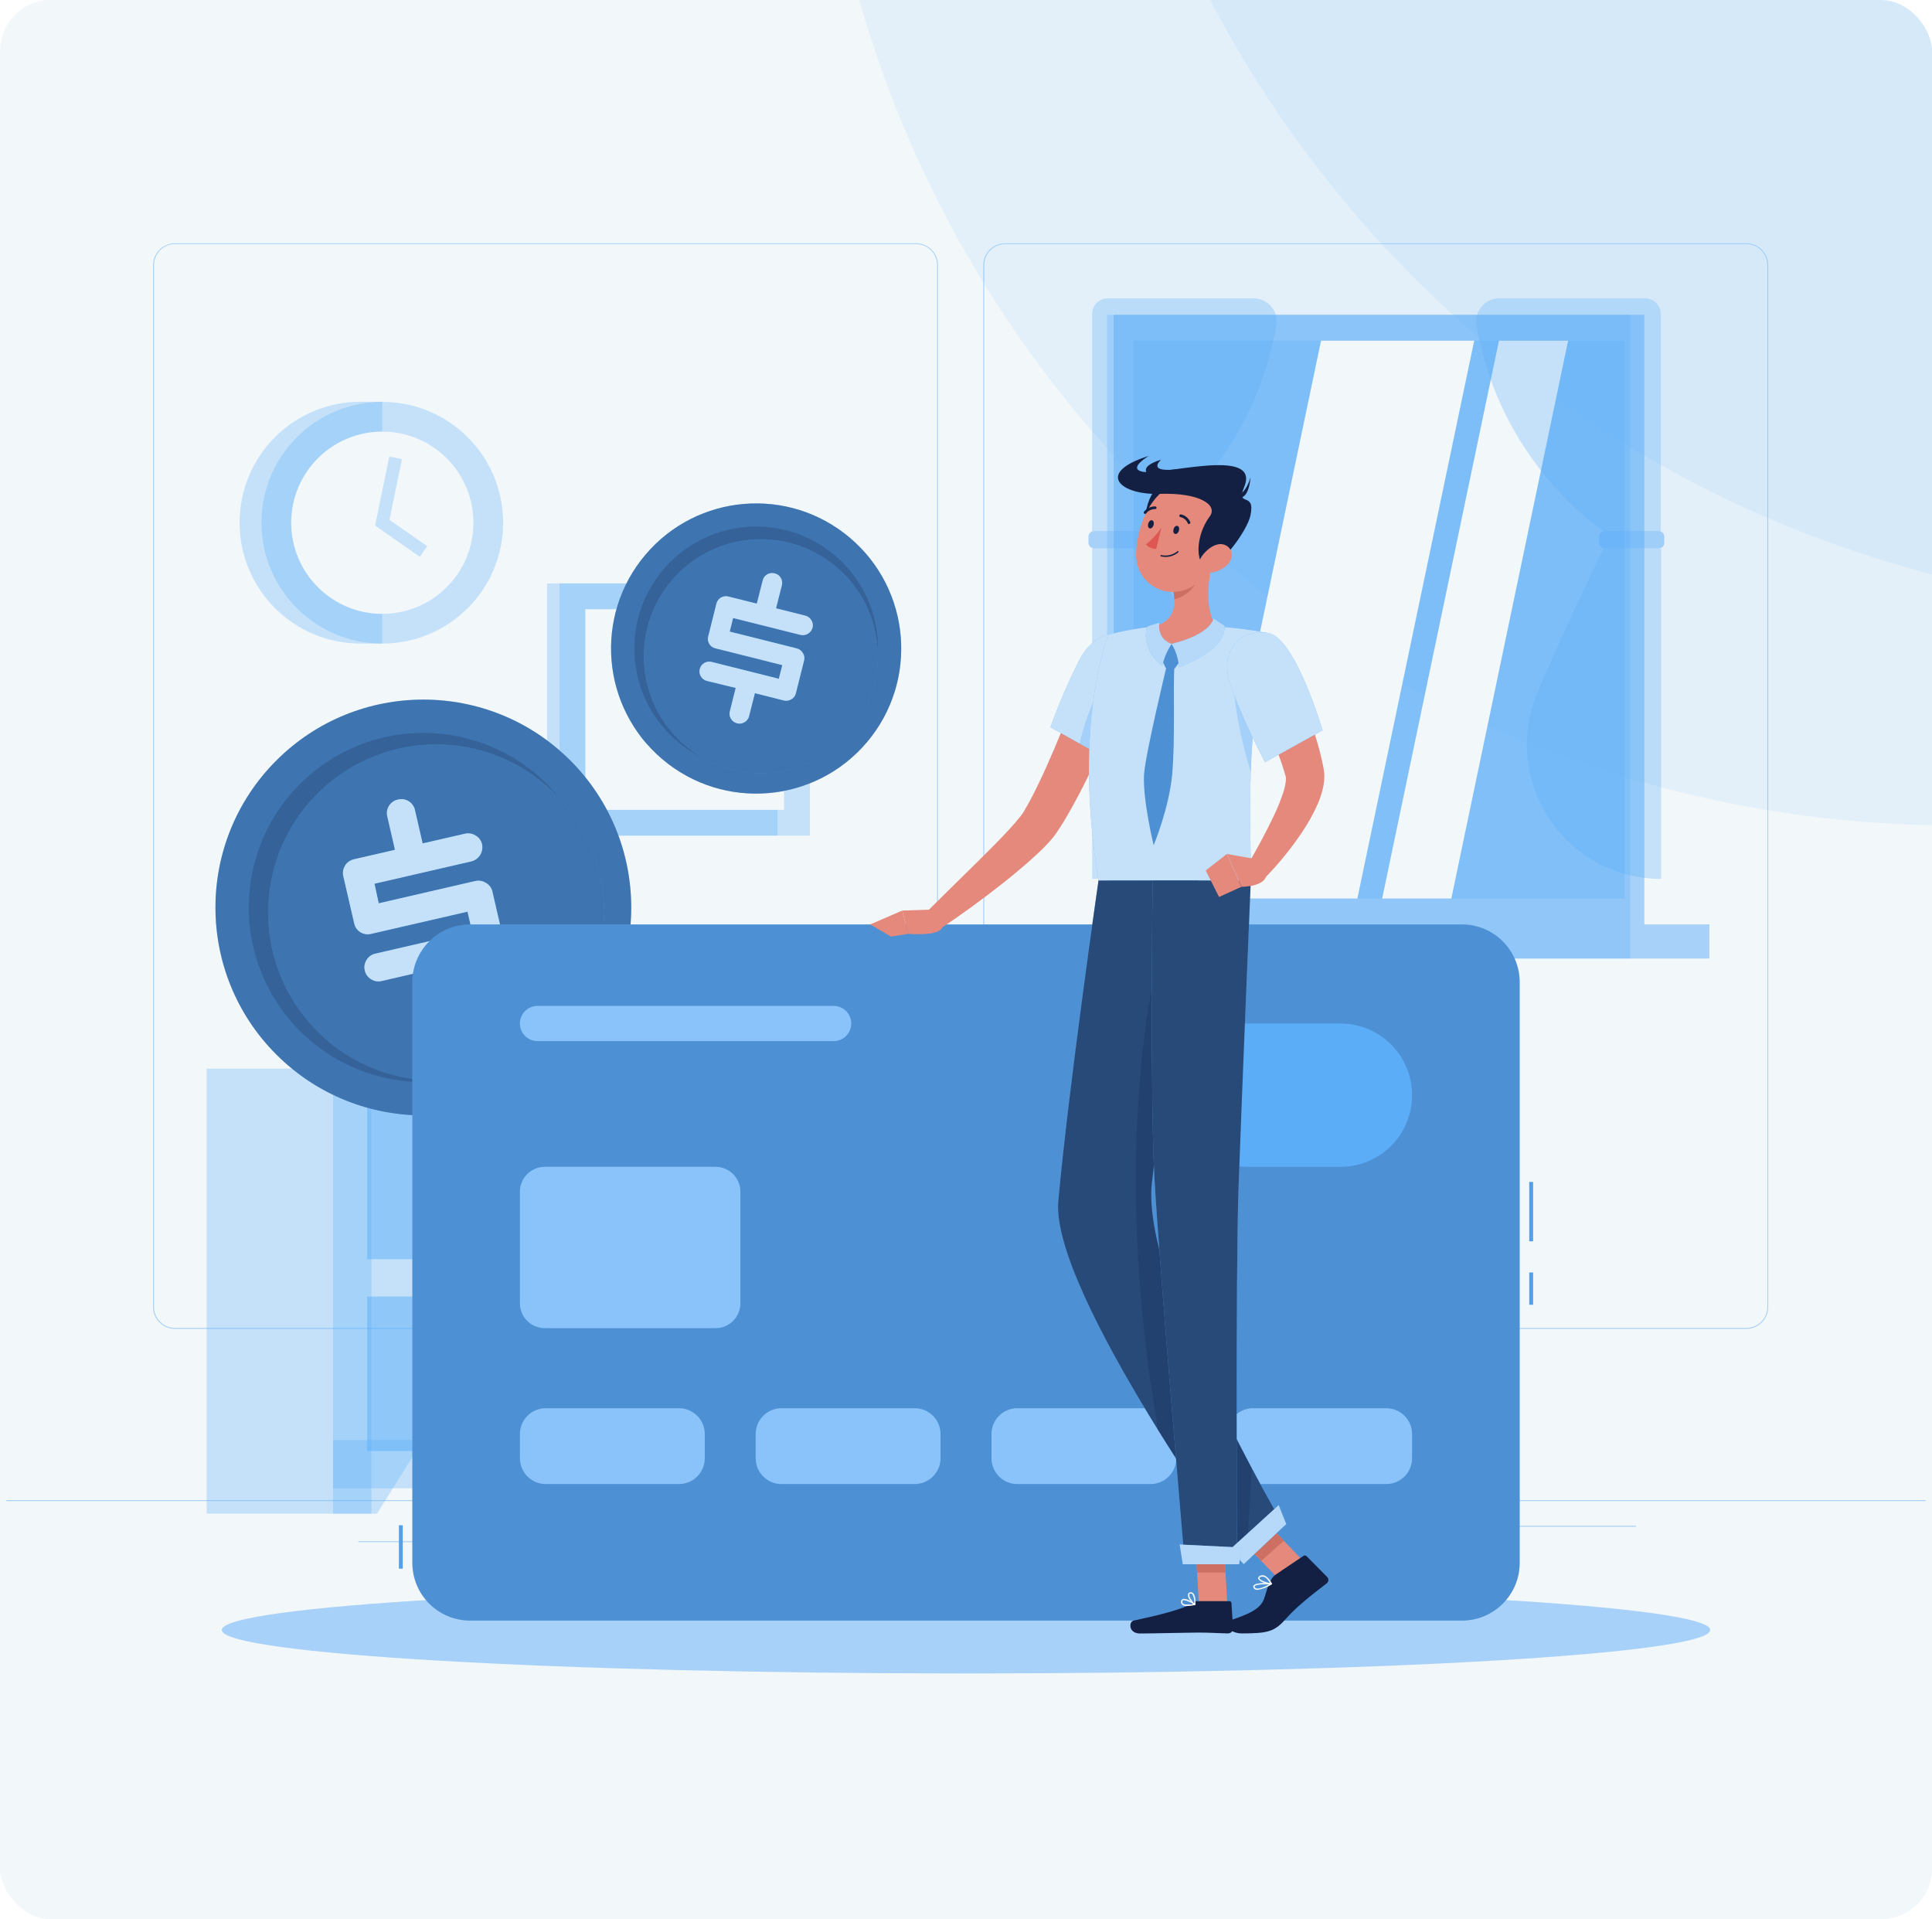 <svg width="604" height="600" viewBox="0 0 604 600" fill="none" xmlns="http://www.w3.org/2000/svg">
<g clip-path="url(#clip0_9_449)">
<rect width="604" height="600" rx="16" fill="#F2F7FA"/>
<path d="M0 0L604.5 -1V606L303 303.5L0 0Z" fill="#F2F7FA"/>
<circle opacity="0.1" cx="693.5" cy="-164.5" r="355.5" fill="#5CADF8"/>
<g opacity="0.1" filter="url(#filter0_d_9_449)">
<circle cx="610.5" cy="-101.5" r="355.5" fill="#5CADF8"/>
</g>
<g clip-path="url(#clip1_9_449)">
<path d="M602 468.939H2V469.239H602V468.939Z" fill="#5CADF8" fill-opacity="0.5"/>
<path d="M455.192 481.648H413.912V481.948H455.192V481.648Z" fill="#5CADF8" fill-opacity="0.5"/>
<path d="M135.248 481.791H112.016V482.091H135.248V481.791Z" fill="#5CADF8" fill-opacity="0.5"/>
<path d="M303.199 481.096H256.111V481.396H303.199V481.096Z" fill="#5CADF8" fill-opacity="0.5"/>
<path d="M254.911 476.824H233.863V477.124H254.911V476.824Z" fill="#5CADF8" fill-opacity="0.5"/>
<path d="M511.473 476.967H447.885V477.267H511.473V476.967Z" fill="#5CADF8" fill-opacity="0.5"/>
<path d="M286.4 415.42H54.692C52.876 415.417 51.137 414.694 49.854 413.409C48.572 412.124 47.852 410.383 47.852 408.568V82.853C47.867 81.048 48.595 79.322 49.875 78.05C51.156 76.779 52.887 76.064 54.692 76.061H286.4C288.217 76.061 289.96 76.782 291.245 78.067C292.53 79.352 293.252 81.095 293.252 82.912V408.568C293.252 410.385 292.53 412.128 291.245 413.413C289.96 414.698 288.217 415.42 286.4 415.42ZM54.692 76.3C52.956 76.304 51.292 76.995 50.066 78.224C48.84 79.452 48.152 81.117 48.152 82.853V408.568C48.152 410.304 48.84 411.968 50.066 413.197C51.292 414.425 52.956 415.117 54.692 415.12H286.4C288.136 415.117 289.801 414.426 291.029 413.197C292.257 411.969 292.948 410.305 292.952 408.568V82.853C292.948 81.116 292.257 79.451 291.029 78.223C289.801 76.995 288.136 76.304 286.4 76.3H54.692Z" fill="#5CADF8" fill-opacity="0.5"/>
<path d="M545.972 415.42H314.252C312.436 415.417 310.695 414.694 309.411 413.41C308.127 412.125 307.404 410.384 307.4 408.568V82.853C307.419 81.047 308.149 79.321 309.432 78.05C310.714 76.778 312.446 76.064 314.252 76.061H545.972C547.775 76.067 549.503 76.783 550.781 78.055C552.059 79.326 552.785 81.05 552.8 82.853V408.568C552.8 410.381 552.082 412.12 550.802 413.405C549.522 414.689 547.785 415.414 545.972 415.42ZM314.252 76.3C312.516 76.304 310.851 76.995 309.623 78.223C308.395 79.451 307.704 81.116 307.7 82.853V408.568C307.704 410.305 308.395 411.969 309.623 413.197C310.851 414.426 312.516 415.117 314.252 415.12H545.972C547.709 415.117 549.374 414.426 550.602 413.197C551.83 411.969 552.521 410.305 552.524 408.568V82.853C552.521 81.116 551.83 79.451 550.602 78.223C549.374 76.995 547.709 76.304 545.972 76.3H314.252Z" fill="#5CADF8" fill-opacity="0.5"/>
<path d="M509.636 98.418H346.1V288.978H509.636V98.418Z" fill="#5CADF8" fill-opacity="0.3"/>
<path d="M514.077 98.418H348.177V288.978H514.077V98.418Z" fill="#5CADF8" fill-opacity="0.5"/>
<path d="M509.636 288.965H346.1V299.645H509.636V288.965Z" fill="#5CADF8" fill-opacity="0.3"/>
<path d="M534.404 288.965H378.224V299.645H534.404V288.965Z" fill="#5CADF8" fill-opacity="0.5"/>
<path d="M507.859 280.888V106.492L354.403 106.492V280.888H507.859Z" fill="#5CADF8" fill-opacity="0.3"/>
<path d="M376.472 280.888L413 106.492H460.88L424.352 280.888H376.472Z" fill="#F2F7FA"/>
<path d="M432.104 280.888L468.62 106.492H490.243L453.728 280.888H432.104Z" fill="#F2F7FA"/>
<path d="M341.433 98.14V165.988H359.433C359.433 165.988 391.677 144.952 399.033 101.668C399.207 100.637 399.155 99.581 398.879 98.572C398.604 97.563 398.112 96.627 397.439 95.828C396.765 95.028 395.925 94.385 394.978 93.943C394.03 93.501 392.998 93.27 391.953 93.268H346.353C345.709 93.263 345.071 93.385 344.475 93.628C343.879 93.871 343.337 94.228 342.88 94.681C342.423 95.134 342.06 95.672 341.811 96.266C341.563 96.859 341.434 97.496 341.433 98.14Z" fill="#5CADF8" fill-opacity="0.3"/>
<path d="M341.433 274.745V171.461H359.433C359.433 171.461 369.753 192.317 380.037 216.293C382.772 222.672 383.881 229.63 383.264 236.544C382.647 243.457 380.323 250.109 376.502 255.903C372.68 261.697 367.479 266.452 361.367 269.74C355.255 273.029 348.422 274.748 341.481 274.745H341.433Z" fill="#5CADF8" fill-opacity="0.3"/>
<path d="M358.856 165.988H342.092C341.098 165.988 340.292 166.794 340.292 167.788V169.66C340.292 170.654 341.098 171.46 342.092 171.46H358.856C359.85 171.46 360.656 170.654 360.656 169.66V167.788C360.656 166.794 359.85 165.988 358.856 165.988Z" fill="#5CADF8" fill-opacity="0.5"/>
<path d="M519.2 98.14V165.988H501.2C501.2 165.988 468.944 144.952 461.6 101.668C461.426 100.638 461.478 99.583 461.752 98.575C462.027 97.567 462.517 96.631 463.19 95.832C463.862 95.033 464.701 94.39 465.646 93.947C466.592 93.504 467.623 93.272 468.668 93.268H514.268C514.912 93.261 515.551 93.383 516.149 93.625C516.746 93.866 517.29 94.224 517.748 94.677C518.207 95.13 518.571 95.669 518.82 96.263C519.069 96.858 519.198 97.495 519.2 98.14Z" fill="#5CADF8" fill-opacity="0.3"/>
<path d="M519.32 274.768V171.484H501.32C501.32 171.484 491 192.328 480.704 216.316C477.987 222.697 476.893 229.652 477.519 236.559C478.145 243.466 480.472 250.111 484.291 255.899C488.111 261.688 493.304 266.441 499.408 269.733C505.512 273.026 512.337 274.756 519.272 274.768H519.32Z" fill="#5CADF8" fill-opacity="0.3"/>
<path d="M501.74 171.461H518.504C519.498 171.461 520.304 170.655 520.304 169.661V167.789C520.304 166.795 519.498 165.989 518.504 165.989H501.74C500.746 165.989 499.94 166.795 499.94 167.789V169.661C499.94 170.655 500.746 171.461 501.74 171.461Z" fill="#5CADF8" fill-opacity="0.5"/>
<path d="M243.068 182.369H171.032V261.221H243.068V182.369Z" fill="#5CADF8" fill-opacity="0.3"/>
<path d="M253.197 182.369H174.933V261.221H253.197V182.369Z" fill="#5CADF8" fill-opacity="0.3"/>
<path d="M245.119 253.157V190.445H182.995V253.157H245.119Z" fill="#F2F7FA"/>
<path d="M197.6 221.8C197.603 217.872 199.166 214.105 201.945 211.329C204.723 208.552 208.491 206.992 212.42 206.992H215.756C219.682 206.995 223.447 208.557 226.223 211.333C228.999 214.109 230.56 217.874 230.564 221.8C230.564 223.745 230.181 225.67 229.436 227.467C228.692 229.264 227.601 230.896 226.226 232.271C224.851 233.646 223.219 234.737 221.422 235.481C219.626 236.225 217.7 236.608 215.756 236.608H212.42C210.474 236.61 208.547 236.228 206.749 235.484C204.951 234.741 203.317 233.65 201.941 232.275C200.565 230.9 199.473 229.267 198.728 227.47C197.983 225.672 197.6 223.746 197.6 221.8Z" fill="#5CADF8" fill-opacity="0.5"/>
<path d="M112.689 201.184C102.663 201.184 93.049 197.201 85.96 190.113C78.871 183.024 74.889 173.409 74.889 163.384C74.889 153.359 78.871 143.744 85.96 136.655C93.049 129.566 102.663 125.584 112.689 125.584H119.517V201.184H112.689Z" fill="#5CADF8" fill-opacity="0.3"/>
<path d="M119.516 201.185C140.379 201.185 157.292 184.272 157.292 163.409C157.292 142.546 140.379 125.633 119.516 125.633C98.653 125.633 81.74 142.546 81.74 163.409C81.74 184.272 98.653 201.185 119.516 201.185Z" fill="#5CADF8" fill-opacity="0.3"/>
<path d="M119.516 191.898C135.25 191.898 148.004 179.143 148.004 163.41C148.004 147.676 135.25 134.922 119.516 134.922C103.783 134.922 91.028 147.676 91.028 163.41C91.028 179.143 103.783 191.898 119.516 191.898Z" fill="#F2F7FA"/>
<path d="M131.252 174.065L117.26 164.297L121.7 142.721L125.66 143.537L121.76 162.509L133.568 170.741L131.252 174.065Z" fill="#5CADF8" fill-opacity="0.3"/>
<path d="M424.807 334.061H373.315V473.188H424.807V334.061Z" fill="#5CADF8" fill-opacity="0.3"/>
<path d="M411.056 473.188H424.808V450.148H396.644L411.056 473.188Z" fill="#5CADF8" fill-opacity="0.3"/>
<path d="M116.107 334.061H64.615V473.188H116.107V334.061Z" fill="#5CADF8" fill-opacity="0.3"/>
<path d="M424.82 334.061H104.108V465.256H424.82V334.061Z" fill="#5CADF8" fill-opacity="0.3"/>
<path d="M117.86 473.188H104.108V450.148H132.272L117.86 473.188Z" fill="#5CADF8" fill-opacity="0.3"/>
<path d="M414.152 345.34H114.776V393.628H414.152V345.34Z" fill="#5CADF8" fill-opacity="0.3"/>
<path d="M414.152 405.303H114.776V453.591H414.152V405.303Z" fill="#5CADF8" fill-opacity="0.3"/>
<path d="M370.256 345.34H114.776V393.628H370.256V345.34Z" fill="#5CADF8" fill-opacity="0.3"/>
<path d="M193.448 351.855H177.908C177.908 351.855 180.608 361.179 180.608 366.663C180.608 372.147 168.788 393.639 185.684 393.639C202.58 393.639 190.748 372.147 190.748 366.663C190.748 361.179 193.448 351.855 193.448 351.855Z" fill="#5CADF8" fill-opacity="0.3"/>
<path d="M132.271 368.057V376.541C132.271 385.949 141.367 393.641 152.479 393.641H162.499C173.611 393.641 182.707 385.949 182.707 376.541V368.057H132.271Z" fill="#5CADF8" fill-opacity="0.3"/>
<path d="M370.256 405.303H114.776V453.591H370.256V405.303Z" fill="#5CADF8" fill-opacity="0.3"/>
<path d="M258.26 452.717H282.188V412.865H258.26V452.717Z" fill="#F2F7FA"/>
<path d="M278.456 453.34H280.088V413.488H278.456V453.34Z" fill="#5CADF8" fill-opacity="0.5"/>
<path d="M280.208 453.641H284.384C284.702 453.641 284.96 453.383 284.96 453.065V413.753C284.96 413.435 284.702 413.177 284.384 413.177H280.208C279.89 413.177 279.632 413.435 279.632 413.753V453.065C279.632 453.383 279.89 453.641 280.208 453.641Z" fill="#F2F7FA"/>
<path d="M279.632 431.871H284.96V422.415H279.632V431.871Z" fill="#F2F7FA"/>
<path d="M279.632 440.621H284.96V434.789H279.632V440.621Z" fill="#F2F7FA"/>
<path d="M257.037 453.641H278.601C278.919 453.641 279.177 453.383 279.177 453.065V413.753C279.177 413.435 278.919 413.177 278.601 413.177H257.037C256.719 413.177 256.461 413.435 256.461 413.753V453.065C256.461 453.383 256.719 453.641 257.037 453.641Z" fill="#F2F7FA"/>
<path d="M246.584 452.621H272.984V408.653H246.584V452.621Z" fill="#F2F7FA"/>
<path d="M268.893 453.303H270.681V409.335H268.893V453.303Z" fill="#5CADF8" fill-opacity="0.5"/>
<path d="M270.812 453.641H275.42C275.771 453.641 276.056 453.356 276.056 453.005V409.637C276.056 409.285 275.771 409.001 275.42 409.001H270.812C270.46 409.001 270.176 409.285 270.176 409.637V453.005C270.176 453.356 270.46 453.641 270.812 453.641Z" fill="#5CADF8" fill-opacity="0.3"/>
<path d="M270.176 424.744H276.056V423.22H270.176V424.744Z" fill="#F2F7FA"/>
<path d="M270.176 429.16H276.056V427.636H270.176V429.16Z" fill="#F2F7FA"/>
<path d="M270.176 433.564H276.056V432.04H270.176V433.564Z" fill="#F2F7FA"/>
<path d="M245.252 453.641H269.036C269.387 453.641 269.672 453.356 269.672 453.005V409.637C269.672 409.285 269.387 409.001 269.036 409.001H245.252C244.901 409.001 244.616 409.285 244.616 409.637V453.005C244.616 453.356 244.901 453.641 245.252 453.641Z" fill="#5CADF8" fill-opacity="0.3"/>
<path d="M214.064 438.328C214.067 439.667 213.672 440.977 212.93 442.092C212.187 443.206 211.131 444.076 209.895 444.59C208.658 445.104 207.297 445.239 205.983 444.98C204.67 444.72 203.463 444.076 202.515 443.13C201.567 442.184 200.921 440.978 200.659 439.665C200.397 438.352 200.53 436.99 201.042 435.753C201.554 434.516 202.422 433.458 203.535 432.714C204.648 431.969 205.957 431.572 207.296 431.572C209.089 431.572 210.809 432.284 212.078 433.55C213.347 434.817 214.061 436.535 214.064 438.328Z" fill="#5CADF8" fill-opacity="0.3"/>
<path d="M202.532 441.556C202.532 442.602 202.222 443.625 201.64 444.496C201.059 445.366 200.232 446.044 199.265 446.445C198.298 446.845 197.234 446.95 196.208 446.746C195.181 446.542 194.238 446.038 193.498 445.298C192.758 444.558 192.254 443.615 192.05 442.588C191.846 441.562 191.951 440.497 192.351 439.53C192.752 438.564 193.43 437.737 194.3 437.156C195.17 436.574 196.194 436.264 197.24 436.264C198.643 436.267 199.987 436.825 200.979 437.817C201.971 438.809 202.529 440.153 202.532 441.556Z" fill="#5CADF8" fill-opacity="0.3"/>
<path d="M225.643 441.555C225.643 442.894 225.247 444.202 224.503 445.315C223.759 446.428 222.702 447.296 221.465 447.808C220.229 448.32 218.868 448.454 217.555 448.193C216.242 447.932 215.036 447.287 214.09 446.341C213.143 445.394 212.499 444.188 212.237 442.875C211.976 441.563 212.11 440.202 212.623 438.965C213.135 437.728 214.002 436.671 215.115 435.928C216.228 435.184 217.537 434.787 218.875 434.787C220.669 434.79 222.389 435.504 223.658 436.773C224.926 438.041 225.64 439.761 225.643 441.555Z" fill="#5CADF8" fill-opacity="0.3"/>
<path d="M236.732 439.575C236.732 440.913 236.335 442.222 235.592 443.335C234.848 444.448 233.791 445.315 232.554 445.827C231.318 446.34 229.957 446.474 228.644 446.213C227.331 445.951 226.125 445.307 225.179 444.36C224.232 443.414 223.587 442.208 223.326 440.895C223.065 439.582 223.199 438.221 223.711 436.985C224.224 435.748 225.091 434.691 226.204 433.947C227.317 433.204 228.626 432.807 229.964 432.807C231.759 432.807 233.481 433.52 234.75 434.789C236.019 436.058 236.732 437.78 236.732 439.575Z" fill="#5CADF8" fill-opacity="0.3"/>
<path d="M178.615 440.453C178.615 440.453 179.539 453.653 215.143 453.653C250.747 453.653 251.671 440.453 251.671 440.453H178.615Z" fill="#5CADF8" fill-opacity="0.5"/>
<path d="M278.456 380.441C278.456 380.441 279.932 393.641 336.356 393.641C392.78 393.641 394.244 380.441 394.244 380.441H278.456Z" fill="#F2F7FA"/>
<path d="M302.001 523.131C430.5 523.131 534.669 517.049 534.669 509.547C534.669 502.045 430.5 495.963 302.001 495.963C173.502 495.963 69.333 502.045 69.333 509.547C69.333 517.049 173.502 523.131 302.001 523.131Z" fill="#5CADF8" fill-opacity="0.5"/>
<path d="M178.306 329.65C203.687 304.269 203.687 263.118 178.306 237.737C152.925 212.356 111.775 212.356 86.394 237.737C61.013 263.118 61.013 304.269 86.394 329.65C111.775 355.03 152.925 355.03 178.306 329.65Z" fill="#5CADF8"/>
<path opacity="0.4" d="M178.306 329.65C203.687 304.269 203.687 263.118 178.306 237.737C152.925 212.356 111.775 212.356 86.394 237.737C61.013 263.118 61.013 304.269 86.394 329.65C111.775 355.03 152.925 355.03 178.306 329.65Z" fill="#132043"/>
<path opacity="0.2" d="M186.154 292.871C191.222 263.159 171.244 234.963 141.531 229.895C111.819 224.827 83.624 244.805 78.556 274.518C73.487 304.23 93.466 332.425 123.178 337.493C152.89 342.561 181.085 322.583 186.154 292.871Z" fill="#132043"/>
<path d="M188.763 288.921C190.788 259.986 168.974 234.888 140.038 232.862C111.103 230.837 86.004 252.651 83.979 281.587C81.954 310.522 103.768 335.62 132.704 337.646C161.639 339.671 186.737 317.857 188.763 288.921Z" fill="#5CADF8"/>
<path opacity="0.4" d="M188.763 288.921C190.788 259.986 168.974 234.888 140.038 232.862C111.103 230.837 86.004 252.651 83.979 281.587C81.954 310.522 103.768 335.62 132.704 337.646C161.639 339.671 186.737 317.857 188.763 288.921Z" fill="#132043"/>
<path d="M153.933 278.69L157.353 293.51C157.498 294.076 157.524 294.665 157.429 295.242C157.334 295.818 157.12 296.368 156.801 296.858C156.491 297.358 156.083 297.791 155.603 298.131C155.123 298.471 154.579 298.711 154.005 298.838L140.973 301.85L143.373 312.278C143.514 312.841 143.536 313.428 143.436 314.001C143.337 314.573 143.119 315.118 142.797 315.602C142.487 316.094 142.078 316.516 141.597 316.842C141.116 317.169 140.572 317.392 140.001 317.498C139.428 317.641 138.833 317.668 138.249 317.578C137.666 317.487 137.107 317.28 136.605 316.97C136.105 316.675 135.671 316.28 135.333 315.809C134.994 315.338 134.757 314.801 134.637 314.234L132.237 303.686L119.313 306.674C118.756 306.808 118.177 306.829 117.612 306.734C117.047 306.639 116.507 306.431 116.025 306.122C115.523 305.828 115.089 305.432 114.748 304.962C114.407 304.491 114.168 303.954 114.045 303.386C113.908 302.825 113.887 302.242 113.982 301.673C114.077 301.104 114.286 300.56 114.597 300.074C114.893 299.577 115.29 299.147 115.76 298.81C116.231 298.473 116.767 298.238 117.333 298.118L147.573 291.146L146.157 284.99L116.001 291.938C115.443 292.08 114.861 292.108 114.292 292.019C113.723 291.931 113.177 291.727 112.689 291.422C112.188 291.121 111.755 290.719 111.418 290.242C111.082 289.765 110.848 289.222 110.733 288.65L107.325 273.89C107.062 272.755 107.262 271.563 107.878 270.575C108.495 269.587 109.478 268.885 110.613 268.622L123.477 265.658L121.077 255.218C120.938 254.666 120.911 254.091 120.997 253.529C121.084 252.966 121.282 252.426 121.581 251.942C121.897 251.417 122.322 250.965 122.827 250.618C123.332 250.27 123.905 250.034 124.509 249.926C125.064 249.791 125.64 249.77 126.204 249.865C126.767 249.96 127.305 250.169 127.785 250.478C128.278 250.781 128.704 251.181 129.038 251.653C129.372 252.125 129.607 252.66 129.729 253.226L132.129 263.654L145.329 260.63C145.9 260.492 146.493 260.47 147.072 260.567C147.652 260.664 148.206 260.877 148.701 261.194C149.201 261.482 149.637 261.87 149.98 262.335C150.323 262.8 150.566 263.33 150.693 263.894C150.946 265.054 150.734 266.268 150.104 267.275C149.474 268.281 148.475 269.002 147.321 269.282L117.081 276.254L118.401 282.374L148.533 275.426C149.104 275.288 149.697 275.266 150.276 275.363C150.856 275.46 151.41 275.673 151.905 275.99C152.414 276.272 152.857 276.658 153.207 277.124C153.556 277.589 153.803 278.122 153.933 278.69Z" fill="#5CADF8"/>
<g opacity="0.7">
<path d="M153.933 278.692L157.353 293.512C157.498 294.078 157.524 294.667 157.429 295.244C157.334 295.82 157.12 296.37 156.801 296.86C156.491 297.36 156.083 297.793 155.603 298.133C155.123 298.473 154.579 298.713 154.005 298.84L140.973 301.852L143.373 312.28C143.514 312.843 143.536 313.43 143.436 314.003C143.337 314.575 143.119 315.12 142.797 315.604C142.487 316.096 142.078 316.518 141.597 316.844C141.116 317.171 140.572 317.394 140.001 317.5C139.428 317.643 138.833 317.67 138.249 317.58C137.666 317.489 137.107 317.282 136.605 316.972C136.105 316.677 135.671 316.282 135.333 315.811C134.994 315.34 134.757 314.803 134.637 314.236L132.237 303.688L119.313 306.676C118.756 306.81 118.177 306.831 117.612 306.736C117.047 306.641 116.507 306.433 116.025 306.124C115.523 305.83 115.089 305.434 114.748 304.963C114.407 304.493 114.168 303.956 114.045 303.388C113.908 302.827 113.887 302.244 113.982 301.675C114.077 301.106 114.286 300.562 114.597 300.076C114.893 299.579 115.29 299.148 115.76 298.812C116.231 298.475 116.767 298.24 117.333 298.12L147.573 291.148L146.157 284.992L116.001 291.94C115.443 292.082 114.861 292.11 114.292 292.021C113.723 291.932 113.177 291.729 112.689 291.424C112.188 291.123 111.755 290.721 111.418 290.244C111.082 289.767 110.848 289.224 110.733 288.652L107.325 273.892C107.062 272.757 107.262 271.565 107.878 270.577C108.495 269.589 109.478 268.887 110.613 268.624L123.477 265.66L121.077 255.22C120.938 254.668 120.911 254.093 120.997 253.531C121.084 252.968 121.282 252.428 121.581 251.944C121.897 251.419 122.322 250.967 122.827 250.62C123.332 250.272 123.905 250.036 124.509 249.928C125.064 249.793 125.64 249.772 126.204 249.867C126.767 249.962 127.305 250.17 127.785 250.48C128.278 250.783 128.704 251.183 129.038 251.655C129.372 252.127 129.607 252.662 129.729 253.228L132.129 263.656L145.329 260.632C145.9 260.493 146.493 260.472 147.072 260.569C147.652 260.666 148.206 260.879 148.701 261.196C149.201 261.484 149.637 261.872 149.98 262.337C150.323 262.802 150.566 263.332 150.693 263.896C150.946 265.056 150.734 266.27 150.104 267.277C149.474 268.283 148.475 269.004 147.321 269.284L117.081 276.256L118.401 282.376L148.533 275.428C149.104 275.289 149.697 275.268 150.276 275.365C150.856 275.462 151.41 275.675 151.905 275.992C152.414 276.274 152.857 276.66 153.207 277.126C153.556 277.591 153.803 278.124 153.933 278.692Z" fill="#F2F7FA"/>
</g>
<path d="M271.038 232.008C287.208 212.873 284.805 184.254 265.67 168.084C246.536 151.914 217.916 154.318 201.747 173.452C185.577 192.586 187.98 221.206 207.115 237.376C226.249 253.545 254.869 251.142 271.038 232.008Z" fill="#5CADF8"/>
<path opacity="0.4" d="M271.038 232.008C287.208 212.873 284.805 184.254 265.67 168.084C246.536 151.914 217.916 154.318 201.747 173.452C185.577 192.586 187.98 221.206 207.115 237.376C226.249 253.545 254.869 251.142 271.038 232.008Z" fill="#132043"/>
<path opacity="0.2" d="M265.752 226.963C279.155 210.751 276.877 186.742 260.664 173.34C244.451 159.937 220.443 162.215 207.04 178.427C193.638 194.64 195.915 218.648 212.128 232.051C228.341 245.454 252.349 243.176 265.752 226.963Z" fill="#132043"/>
<path d="M266.9 227.363C279.163 211.319 276.097 188.372 260.053 176.109C244.008 163.847 221.061 166.913 208.799 182.957C196.536 199.001 199.602 221.948 215.647 234.211C231.691 246.473 254.638 243.407 266.9 227.363Z" fill="#5CADF8"/>
<path opacity="0.4" d="M266.9 227.363C279.163 211.319 276.097 188.372 260.053 176.109C244.008 163.847 221.061 166.913 208.799 182.957C196.536 199.001 199.602 221.948 215.647 234.211C231.691 246.473 254.638 243.407 266.9 227.363Z" fill="#132043"/>
<path d="M251.385 206.452L248.805 216.748C248.712 217.139 248.538 217.507 248.294 217.827C248.05 218.148 247.742 218.414 247.389 218.608C247.033 218.824 246.637 218.967 246.225 219.027C245.813 219.087 245.392 219.062 244.989 218.956L236.001 216.688L234.177 223.888C234.085 224.281 233.911 224.651 233.667 224.973C233.423 225.296 233.115 225.564 232.761 225.76C232.421 225.971 232.041 226.111 231.645 226.171C231.249 226.231 230.845 226.209 230.457 226.108C230.058 226.014 229.682 225.842 229.35 225.601C229.018 225.359 228.738 225.055 228.525 224.704C228.309 224.361 228.165 223.978 228.103 223.577C228.041 223.177 228.062 222.768 228.165 222.376L230.001 215.056L221.001 212.86C220.611 212.767 220.244 212.595 219.923 212.356C219.601 212.117 219.331 211.815 219.129 211.468C218.912 211.128 218.768 210.746 218.706 210.348C218.645 209.949 218.666 209.542 218.769 209.152C218.859 208.757 219.029 208.385 219.268 208.059C219.508 207.733 219.812 207.46 220.161 207.256C220.507 207.045 220.891 206.907 221.291 206.849C221.691 206.791 222.099 206.816 222.489 206.92L243.489 212.188L244.569 207.916L223.629 202.66C223.237 202.572 222.867 202.404 222.543 202.167C222.219 201.929 221.947 201.627 221.745 201.28C221.528 200.938 221.386 200.553 221.328 200.152C221.27 199.751 221.298 199.342 221.409 198.952L223.977 188.692C224.074 188.301 224.247 187.933 224.487 187.609C224.727 187.285 225.028 187.013 225.374 186.806C225.72 186.6 226.104 186.464 226.502 186.406C226.901 186.349 227.307 186.371 227.697 186.472L236.601 188.704L238.425 181.504C238.514 181.098 238.685 180.714 238.929 180.377C239.173 180.04 239.484 179.757 239.842 179.547C240.201 179.336 240.599 179.201 241.012 179.152C241.425 179.103 241.843 179.14 242.241 179.26C242.628 179.35 242.992 179.519 243.31 179.756C243.628 179.994 243.894 180.295 244.089 180.64C244.302 180.982 244.442 181.364 244.502 181.762C244.562 182.16 244.54 182.567 244.437 182.956L242.613 190.156L251.733 192.448C252.133 192.544 252.51 192.719 252.84 192.965C253.17 193.21 253.447 193.52 253.653 193.876C253.872 194.213 254.019 194.592 254.085 194.988C254.151 195.384 254.135 195.79 254.037 196.18C253.937 196.58 253.758 196.955 253.511 197.285C253.264 197.615 252.953 197.892 252.597 198.1C252.243 198.32 251.847 198.466 251.435 198.528C251.022 198.59 250.601 198.567 250.197 198.46L229.185 193.192L228.129 197.44L249.057 202.684C249.457 202.78 249.834 202.955 250.164 203.201C250.494 203.446 250.771 203.756 250.977 204.112C251.209 204.45 251.365 204.834 251.435 205.238C251.505 205.641 251.489 206.055 251.385 206.452Z" fill="#5CADF8"/>
<g opacity="0.7">
<path d="M251.384 206.454L248.804 216.75C248.711 217.141 248.537 217.509 248.293 217.829C248.049 218.15 247.741 218.415 247.388 218.61C247.032 218.826 246.636 218.969 246.224 219.029C245.812 219.088 245.391 219.064 244.988 218.958L236 216.69L234.176 223.89C234.084 224.283 233.91 224.653 233.666 224.975C233.422 225.298 233.114 225.566 232.76 225.762C232.42 225.973 232.04 226.113 231.644 226.173C231.248 226.233 230.844 226.211 230.456 226.11C230.057 226.016 229.681 225.844 229.349 225.602C229.017 225.361 228.737 225.057 228.524 224.706C228.308 224.363 228.164 223.98 228.102 223.579C228.04 223.179 228.061 222.77 228.164 222.378L230 215.058L221 212.862C220.61 212.769 220.243 212.597 219.922 212.358C219.6 212.119 219.33 211.816 219.128 211.47C218.911 211.13 218.767 210.748 218.706 210.35C218.644 209.951 218.665 209.544 218.768 209.154C218.858 208.759 219.028 208.387 219.267 208.061C219.507 207.735 219.811 207.462 220.16 207.258C220.506 207.047 220.89 206.909 221.29 206.851C221.69 206.793 222.098 206.818 222.488 206.922L243.488 212.19L244.568 207.918L223.628 202.662C223.236 202.574 222.866 202.406 222.542 202.169C222.218 201.931 221.946 201.629 221.744 201.282C221.527 200.94 221.385 200.555 221.327 200.154C221.269 199.753 221.297 199.344 221.408 198.954L223.976 188.694C224.073 188.303 224.246 187.935 224.486 187.611C224.726 187.287 225.027 187.014 225.373 186.808C225.719 186.602 226.103 186.466 226.501 186.408C226.9 186.351 227.306 186.373 227.696 186.474L236.6 188.706L238.424 181.506C238.513 181.1 238.684 180.716 238.928 180.379C239.172 180.042 239.483 179.759 239.841 179.548C240.2 179.338 240.598 179.203 241.011 179.154C241.424 179.105 241.842 179.141 242.24 179.262C242.627 179.352 242.991 179.52 243.309 179.758C243.627 179.996 243.893 180.297 244.088 180.642C244.301 180.984 244.441 181.366 244.501 181.764C244.561 182.162 244.539 182.569 244.436 182.958L242.612 190.158L251.732 192.45C252.133 192.545 252.509 192.721 252.839 192.967C253.169 193.212 253.446 193.522 253.652 193.878C253.871 194.215 254.018 194.594 254.084 194.99C254.15 195.386 254.134 195.792 254.036 196.182C253.936 196.582 253.757 196.957 253.51 197.287C253.263 197.617 252.952 197.894 252.596 198.102C252.242 198.322 251.846 198.468 251.434 198.53C251.021 198.592 250.6 198.569 250.196 198.462L229.184 193.194L228.128 197.442L249.056 202.686C249.457 202.781 249.833 202.957 250.163 203.203C250.493 203.448 250.77 203.758 250.976 204.114C251.208 204.452 251.364 204.836 251.434 205.24C251.504 205.643 251.488 206.057 251.384 206.454Z" fill="#F2F7FA"/>
</g>
<path d="M125.912 476.822H124.712V490.37H125.912V476.822Z" fill="#5CADF8"/>
<path opacity="0.1" d="M125.912 476.822H124.712V490.37H125.912V476.822Z" fill="#132043"/>
<path d="M479.289 369.484H478.089V388.048H479.289V369.484Z" fill="#5CADF8"/>
<path d="M479.289 397.793H478.089V407.861H479.289V397.793Z" fill="#5CADF8"/>
<path opacity="0.1" d="M479.289 369.484H478.089V388.048H479.289V369.484Z" fill="#132043"/>
<path opacity="0.1" d="M479.289 397.793H478.089V407.861H479.289V397.793Z" fill="#132043"/>
<path d="M457.04 288.988H146.972C136.998 288.988 128.912 297.074 128.912 307.048V488.548C128.912 498.522 136.998 506.608 146.972 506.608H457.04C467.014 506.608 475.1 498.522 475.1 488.548V307.048C475.1 297.074 467.014 288.988 457.04 288.988Z" fill="#5CADF8"/>
<path opacity="0.2" d="M457.04 288.988H146.972C136.998 288.988 128.912 297.074 128.912 307.048V488.548C128.912 498.522 136.998 506.608 146.972 506.608H457.04C467.014 506.608 475.1 498.522 475.1 488.548V307.048C475.1 297.074 467.014 288.988 457.04 288.988Z" fill="#132043"/>
<path d="M419.059 364.769C425.001 364.769 430.7 362.408 434.901 358.207C439.103 354.005 441.463 348.307 441.463 342.365C441.463 336.423 439.103 330.724 434.901 326.523C430.7 322.321 425.001 319.961 419.059 319.961H390.139C384.197 319.961 378.499 322.321 374.297 326.523C370.096 330.724 367.735 336.423 367.735 342.365C367.735 348.307 370.096 354.005 374.297 358.207C378.499 362.408 384.197 364.769 390.139 364.769H419.059Z" fill="#5CADF8"/>
<path d="M223.688 364.758H170.324C166.029 364.758 162.548 368.239 162.548 372.534V407.418C162.548 411.712 166.029 415.194 170.324 415.194H223.688C227.982 415.194 231.464 411.712 231.464 407.418V372.534C231.464 368.239 227.982 364.758 223.688 364.758Z" fill="#5CADF8"/>
<path opacity="0.3" d="M223.688 364.758H170.324C166.029 364.758 162.548 368.239 162.548 372.534V407.418C162.548 411.712 166.029 415.194 170.324 415.194H223.688C227.982 415.194 231.464 411.712 231.464 407.418V372.534C231.464 368.239 227.982 364.758 223.688 364.758Z" fill="#F2F7FA"/>
<path d="M260.612 314.453H168.056C165.014 314.453 162.548 316.916 162.548 319.955C162.548 322.994 165.014 325.457 168.056 325.457H260.612C263.654 325.457 266.12 322.994 266.12 319.955C266.12 316.916 263.654 314.453 260.612 314.453Z" fill="#5CADF8"/>
<path opacity="0.3" d="M260.612 314.453H168.056C165.014 314.453 162.548 316.916 162.548 319.955C162.548 322.994 165.014 325.457 168.056 325.457H260.612C263.654 325.457 266.12 322.994 266.12 319.955C266.12 316.916 263.654 314.453 260.612 314.453Z" fill="#F2F7FA"/>
<path d="M212.252 440.223H170.624C166.164 440.223 162.548 443.838 162.548 448.299V455.847C162.548 460.307 166.164 463.923 170.624 463.923H212.252C216.712 463.923 220.328 460.307 220.328 455.847V448.299C220.328 443.838 216.712 440.223 212.252 440.223Z" fill="#5CADF8"/>
<path opacity="0.3" d="M212.252 440.223H170.624C166.164 440.223 162.548 443.838 162.548 448.299V455.847C162.548 460.307 166.164 463.923 170.624 463.923H212.252C216.712 463.923 220.328 460.307 220.328 455.847V448.299C220.328 443.838 216.712 440.223 212.252 440.223Z" fill="#F2F7FA"/>
<path d="M285.956 440.223H244.328C239.868 440.223 236.252 443.838 236.252 448.299V455.847C236.252 460.307 239.868 463.923 244.328 463.923H285.956C290.416 463.923 294.032 460.307 294.032 455.847V448.299C294.032 443.838 290.416 440.223 285.956 440.223Z" fill="#5CADF8"/>
<path opacity="0.3" d="M285.956 440.223H244.328C239.868 440.223 236.252 443.838 236.252 448.299V455.847C236.252 460.307 239.868 463.923 244.328 463.923H285.956C290.416 463.923 294.032 460.307 294.032 455.847V448.299C294.032 443.838 290.416 440.223 285.956 440.223Z" fill="#F2F7FA"/>
<path d="M359.672 440.223H318.044C313.583 440.223 309.968 443.838 309.968 448.299V455.847C309.968 460.307 313.583 463.923 318.044 463.923H359.672C364.132 463.923 367.748 460.307 367.748 455.847V448.299C367.748 443.838 364.132 440.223 359.672 440.223Z" fill="#5CADF8"/>
<path opacity="0.3" d="M359.672 440.223H318.044C313.583 440.223 309.968 443.838 309.968 448.299V455.847C309.968 460.307 313.583 463.923 318.044 463.923H359.672C364.132 463.923 367.748 460.307 367.748 455.847V448.299C367.748 443.838 364.132 440.223 359.672 440.223Z" fill="#F2F7FA"/>
<path d="M433.376 440.223H391.748C387.288 440.223 383.672 443.838 383.672 448.299V455.847C383.672 460.307 387.288 463.923 391.748 463.923H433.376C437.836 463.923 441.452 460.307 441.452 455.847V448.299C441.452 443.838 437.836 440.223 433.376 440.223Z" fill="#5CADF8"/>
<path opacity="0.3" d="M433.376 440.223H391.748C387.288 440.223 383.672 443.838 383.672 448.299V455.847C383.672 460.307 387.288 463.923 391.748 463.923H433.376C437.836 463.923 441.452 460.307 441.452 455.847V448.299C441.452 443.838 437.836 440.223 433.376 440.223Z" fill="#F2F7FA"/>
<path d="M353.599 210.242C350.755 218.27 347.599 226.034 344.251 233.798C340.863 241.693 336.975 249.365 332.611 256.766C332.023 257.714 331.411 258.662 330.775 259.61L330.307 260.318L329.671 261.194C329.239 261.746 328.831 262.226 328.471 262.694C326.959 264.38 325.357 265.982 323.671 267.494C320.467 270.458 317.203 273.146 313.903 275.798C307.279 281.054 300.511 285.974 293.503 290.642L289.315 285.446L306.955 268.058C309.871 265.166 312.763 262.25 315.463 259.334C316.795 257.882 318.091 256.394 319.159 255.026C319.423 254.69 319.651 254.354 319.855 254.066L320.107 253.658L320.455 253.034C320.923 252.206 321.415 251.402 321.871 250.55C325.543 243.65 328.783 236.15 331.903 228.542C335.023 220.934 338.023 213.266 340.903 205.658L353.599 210.242Z" fill="#E4897B"/>
<path d="M356.971 204.459C359.695 212.427 343.687 235.863 343.687 235.863L328.399 227.355C331.004 220.043 334.083 212.908 337.615 205.995C342.967 195.867 353.983 195.712 356.971 204.459Z" fill="#5CADF8"/>
<path opacity="0.7" d="M356.971 204.459C359.695 212.427 343.687 235.863 343.687 235.863L328.399 227.355C331.004 220.043 334.083 212.908 337.615 205.995C342.967 195.867 353.983 195.712 356.971 204.459Z" fill="#F2F7FA"/>
<path opacity="0.31" d="M357.199 205.456C353.767 203.812 349.819 205.192 345.655 211.768C341.491 218.344 337.951 229.324 337.567 232.456L343.699 235.852C343.699 235.852 358.471 214.204 357.199 205.456Z" fill="#5CADF8"/>
<path d="M346.616 198.364C346.616 198.364 335.192 225.232 343.424 275.26H391.004C391.592 267.952 388.232 232.324 396.476 197.908C391.238 196.888 385.939 196.215 380.612 195.892C373.878 195.507 367.127 195.507 360.392 195.892C355.744 196.364 351.139 197.19 346.616 198.364Z" fill="#5CADF8"/>
<path opacity="0.7" d="M346.616 198.364C346.616 198.364 335.192 225.232 343.424 275.26H391.004C391.592 267.952 388.232 232.324 396.476 197.908C391.238 196.888 385.939 196.215 380.612 195.892C373.878 195.507 367.127 195.507 360.392 195.892C355.744 196.364 351.139 197.19 346.616 198.364Z" fill="#F2F7FA"/>
<path d="M407.852 488.404L400.808 494.716L387.38 480.748L394.436 474.436L407.852 488.404Z" fill="#E4897B"/>
<path d="M383.695 501.543H374.803L373.651 480.939H382.543L383.695 501.543Z" fill="#E4897B"/>
<path d="M387.392 480.748L394.304 487.948L401.36 481.636L394.448 474.436L387.392 480.748Z" fill="#CE6F64"/>
<path d="M382.543 480.951H373.651L374.251 491.571H383.143L382.543 480.951Z" fill="#CE6F64"/>
<path d="M343.424 275.259C343.424 275.259 334.052 340.131 330.86 375.435C328.292 403.766 389.552 488.234 389.552 488.234L401.396 477.086C401.396 477.086 356.66 401.354 360.104 369.818C363.44 339.279 374.744 275.223 374.744 275.223L343.424 275.259Z" fill="#5CADF8"/>
<path opacity="0.7" d="M343.424 275.259C343.424 275.259 334.052 340.131 330.86 375.435C328.292 403.766 389.552 488.234 389.552 488.234L401.396 477.086C401.396 477.086 356.66 401.354 360.104 369.818C363.44 339.279 374.744 275.223 374.744 275.223L343.424 275.259Z" fill="#132043"/>
<path opacity="0.2" d="M360.103 369.855C361.819 354.123 365.659 329.475 368.959 309.291C367.231 305.907 362.383 299.055 362.383 299.055C358.039 314.067 348.595 370.659 362.071 447.086C376.111 469.718 389.551 488.27 389.551 488.27L391.387 459.086C378.415 434.678 357.715 391.659 360.103 369.855Z" fill="#132043"/>
<path d="M360.344 275.258C360.344 275.258 359.504 343.238 360.944 368.714C362.516 396.602 370.436 489.001 370.436 489.001H386.732C386.732 489.001 386.24 398.858 387.2 371.258C388.268 341.258 391.028 275.258 391.028 275.258H360.344Z" fill="#5CADF8"/>
<path opacity="0.7" d="M360.344 275.258C360.344 275.258 359.504 343.238 360.944 368.714C362.516 396.602 370.436 489.001 370.436 489.001H386.732C386.732 489.001 386.24 398.858 387.2 371.258C388.268 341.258 391.028 275.258 391.028 275.258H360.344Z" fill="#132043"/>
<path d="M374.336 500.524H384.332C384.499 500.517 384.662 500.577 384.785 500.689C384.908 500.801 384.983 500.957 384.992 501.124L385.484 509.032C385.486 509.238 385.447 509.443 385.369 509.634C385.292 509.826 385.177 510 385.032 510.147C384.887 510.294 384.715 510.411 384.525 510.492C384.335 510.572 384.131 510.614 383.924 510.616C380.444 510.556 378.776 510.352 374.384 510.352C371.684 510.352 360.188 510.64 356.456 510.64C352.724 510.64 352.856 506.944 354.404 506.608C361.496 505.108 370.292 503.008 372.812 501.064C373.247 500.721 373.783 500.531 374.336 500.524Z" fill="#132043"/>
<path d="M398.864 492.195L407.432 486.423C407.572 486.312 407.746 486.252 407.924 486.252C408.103 486.252 408.276 486.312 408.416 486.423L414.968 493.035C415.096 493.181 415.19 493.352 415.245 493.538C415.299 493.724 415.311 493.919 415.282 494.11C415.252 494.302 415.18 494.484 415.072 494.644C414.964 494.805 414.822 494.94 414.656 495.039C409.184 499.251 405.236 502.431 402.116 505.935C398.516 510.027 396.572 510.615 388.172 510.615C384.284 510.615 382.088 507.339 383.672 506.835C397.664 502.407 393.92 500.475 397.328 493.983C397.684 493.269 398.212 492.654 398.864 492.195Z" fill="#132043"/>
<path d="M291.332 284.332L282.056 284.656L284 291.928C284 291.928 293.696 292.792 294.56 289.864L291.332 284.332Z" fill="#E4897B"/>
<path d="M272.048 288.986L278.552 292.778L284 291.926L282.056 284.654L272.048 288.986Z" fill="#E4897B"/>
<path opacity="0.31" d="M385.843 206.403C384.859 212.067 386.167 225.603 391.027 241.275C391.408 227.848 392.97 214.48 395.695 201.327V201.255C392.575 200.943 386.791 201.087 385.843 206.403Z" fill="#5CADF8"/>
<path d="M379.4 173.115C377.9 179.619 376.208 191.547 380.6 195.915C380.6 195.915 378.704 201.303 366.608 201.303C353.312 201.303 360.38 195.915 360.38 195.915C367.7 194.187 367.7 188.799 366.608 183.747L379.4 173.115Z" fill="#E4897B"/>
<path d="M366.271 201.281L362.671 205.109L364.435 208.805L367.303 208.937L369.751 205.409L366.271 201.281Z" fill="#5CADF8"/>
<path d="M374.191 177.447L366.619 183.711C366.892 184.894 367.06 186.099 367.123 187.311C369.907 186.915 373.819 183.867 374.215 180.963C374.427 179.8 374.419 178.607 374.191 177.447Z" fill="#CE6F64"/>
<path d="M363.619 151.06C359.071 152.608 355.435 164.668 360.739 167.86C366.043 171.052 372.259 148.12 363.619 151.06Z" fill="#132043"/>
<path d="M382.245 166.3C379.533 174.7 378.381 179.776 372.909 183.22C371.144 184.354 369.102 184.985 367.004 185.043C364.906 185.101 362.833 184.584 361.008 183.548C359.183 182.513 357.675 180.998 356.649 179.168C355.623 177.337 355.116 175.261 355.185 173.164C355.293 165.088 359.709 152.656 369.009 151.096C371.013 150.709 373.084 150.856 375.014 151.521C376.944 152.186 378.665 153.346 380.006 154.886C381.346 156.426 382.258 158.29 382.651 160.294C383.044 162.297 382.904 164.368 382.245 166.3Z" fill="#E4897B"/>
<path d="M388.964 152.259C386.252 158.811 392.564 153.339 390.932 161.115C389.876 166.179 380.732 178.311 377.204 177.207C373.676 176.103 373.712 167.499 378.212 161.415C380.804 157.923 375.2 153.963 362.612 154.383C350.024 154.803 342.416 147.723 359.144 142.527C359.144 142.527 352.976 146.127 356.636 147.327C361.82 149.259 394.4 139.131 388.964 152.259Z" fill="#132043"/>
<path d="M386.564 155.258C386.432 155.258 389.384 154.526 390.956 149.258C390.956 149.342 390.44 157.106 386.564 155.258Z" fill="#132043"/>
<path d="M363.008 143.691C355.268 146.091 358.472 148.791 361.676 149.463L369.02 146.583C357.86 148.059 363.008 143.691 363.008 143.691Z" fill="#132043"/>
<path d="M383.732 176.56C382.122 178.124 379.975 179.013 377.732 179.044C374.768 179.044 374.132 176.236 375.728 173.884C377.144 171.772 380.384 169.228 383 170.368C385.616 171.508 385.7 174.628 383.732 176.56Z" fill="#E4897B"/>
<path d="M368.576 165.832C368.396 166.528 367.88 167.032 367.376 166.912C366.872 166.792 366.692 166.156 366.872 165.46C367.052 164.764 367.568 164.26 368.072 164.392C368.576 164.524 368.756 165.136 368.576 165.832Z" fill="#132043"/>
<path d="M360.656 164.092C360.476 164.788 359.96 165.292 359.456 165.172C358.952 165.052 358.772 164.428 358.952 163.732C359.132 163.036 359.636 162.532 360.152 162.652C360.668 162.772 360.8 163.396 360.656 164.092Z" fill="#132043"/>
<path d="M363.08 164.992C361.716 166.935 360.102 168.69 358.28 170.212C358.681 170.658 359.175 171.01 359.726 171.244C360.277 171.478 360.873 171.589 361.472 171.568L363.08 164.992Z" fill="#DE5753"/>
<path d="M364.4 174.098C363.903 174.098 363.408 174.041 362.924 173.93C362.871 173.916 362.825 173.882 362.796 173.835C362.767 173.788 362.757 173.732 362.768 173.678C362.782 173.625 362.816 173.579 362.863 173.55C362.91 173.521 362.966 173.511 363.02 173.522C363.904 173.719 364.82 173.713 365.702 173.506C366.583 173.298 367.405 172.893 368.108 172.322C368.148 172.283 368.202 172.262 368.258 172.262C368.314 172.262 368.368 172.283 368.408 172.322C368.447 172.363 368.469 172.416 368.469 172.472C368.469 172.528 368.447 172.582 368.408 172.622C367.294 173.582 365.87 174.106 364.4 174.098Z" fill="#132043"/>
<path d="M371.72 163.826C371.638 163.828 371.558 163.804 371.489 163.759C371.421 163.714 371.368 163.65 371.336 163.574C371.139 163.093 370.829 162.666 370.432 162.33C370.035 161.993 369.563 161.758 369.056 161.642C369.001 161.635 368.948 161.616 368.899 161.588C368.851 161.56 368.809 161.522 368.775 161.478C368.742 161.433 368.718 161.382 368.704 161.328C368.69 161.274 368.688 161.217 368.696 161.162C368.714 161.052 368.774 160.952 368.864 160.885C368.953 160.818 369.065 160.788 369.176 160.802C369.823 160.934 370.427 161.221 370.937 161.64C371.448 162.058 371.848 162.594 372.104 163.202C372.128 163.252 372.141 163.307 372.143 163.362C372.145 163.418 372.135 163.473 372.115 163.525C372.095 163.576 372.064 163.623 372.025 163.663C371.986 163.702 371.94 163.733 371.888 163.754C371.838 163.79 371.781 163.815 371.72 163.826Z" fill="#132043"/>
<path d="M357.98 160.646C357.883 160.645 357.79 160.611 357.716 160.55C357.629 160.477 357.575 160.374 357.564 160.262C357.552 160.15 357.585 160.038 357.656 159.95C358.078 159.424 358.616 159.002 359.228 158.717C359.84 158.432 360.509 158.291 361.184 158.306C361.239 158.31 361.293 158.326 361.342 158.351C361.391 158.376 361.435 158.411 361.471 158.454C361.506 158.496 361.533 158.545 361.55 158.598C361.567 158.651 361.573 158.707 361.568 158.762C361.565 158.818 361.55 158.872 361.526 158.922C361.501 158.972 361.466 159.017 361.423 159.053C361.38 159.089 361.331 159.116 361.277 159.132C361.223 159.148 361.167 159.152 361.112 159.146C360.572 159.14 360.038 159.258 359.551 159.491C359.065 159.724 358.638 160.066 358.304 160.49C358.265 160.539 358.216 160.578 358.16 160.605C358.104 160.632 358.042 160.646 357.98 160.646Z" fill="#132043"/>
<path d="M398.78 204.039C399.716 205.491 400.496 206.775 401.288 208.167C402.08 209.559 402.836 210.903 403.58 212.295C405.044 215.067 406.424 217.899 407.684 220.791C410.327 226.712 412.311 232.905 413.6 239.259L413.72 239.871L413.78 240.171L413.864 240.675C413.966 241.346 414.018 242.024 414.02 242.703C414.008 243.84 413.888 244.973 413.66 246.087C413.254 247.924 412.667 249.717 411.908 251.439C410.561 254.456 408.955 257.351 407.108 260.091C403.618 265.301 399.648 270.174 395.252 274.647L390.032 270.459C392.936 265.395 395.828 260.139 398.252 254.991C399.444 252.529 400.462 249.987 401.3 247.383C401.643 246.297 401.876 245.179 401.996 244.047C402.038 243.676 402.038 243.302 401.996 242.931C401.996 242.823 401.996 242.727 401.924 242.715C401.852 242.703 401.924 242.715 401.924 242.655L401.852 242.415L401.708 241.923C400.95 239.276 400.049 236.672 399.008 234.123C397.952 231.519 396.776 228.927 395.54 226.347C394.304 223.767 392.972 221.223 391.604 218.679C390.932 217.407 390.224 216.147 389.516 214.899L387.404 211.299L398.78 204.039Z" fill="#E4897B"/>
<path d="M371.192 502.058C370.593 502.118 369.993 501.951 369.512 501.59C369.376 501.439 369.281 501.257 369.235 501.06C369.189 500.862 369.193 500.657 369.248 500.462C369.274 500.331 369.333 500.208 369.419 500.105C369.505 500.003 369.615 499.923 369.74 499.874C370.832 499.442 373.34 501.17 373.628 501.362C373.663 501.384 373.691 501.417 373.706 501.456C373.721 501.495 373.723 501.538 373.712 501.578C373.706 501.618 373.687 501.656 373.66 501.686C373.632 501.716 373.596 501.737 373.556 501.746C372.781 501.932 371.989 502.037 371.192 502.058ZM370.148 500.222C370.064 500.208 369.979 500.208 369.896 500.222C369.835 500.244 369.781 500.282 369.741 500.333C369.7 500.384 369.675 500.445 369.668 500.51C369.624 500.635 369.615 500.77 369.64 500.901C369.665 501.032 369.724 501.153 369.812 501.254C370.22 501.662 371.384 501.71 372.98 501.398C372.131 500.809 371.165 500.412 370.148 500.234V500.222Z" fill="#F2F7FA"/>
<path d="M373.508 501.759H373.4C372.512 501.231 371.192 499.359 371.396 498.399C371.431 498.223 371.525 498.064 371.663 497.948C371.8 497.833 371.973 497.767 372.152 497.763C372.31 497.742 372.471 497.757 372.623 497.807C372.774 497.857 372.913 497.94 373.028 498.051C373.928 498.927 373.724 501.483 373.724 501.591C373.72 501.627 373.706 501.661 373.686 501.69C373.665 501.719 373.637 501.743 373.604 501.759H373.508ZM372.308 498.159H372.212C371.912 498.159 371.84 498.339 371.816 498.459C371.684 499.095 372.56 500.499 373.328 501.147C373.439 500.173 373.237 499.19 372.752 498.339C372.692 498.28 372.62 498.234 372.542 498.203C372.464 498.172 372.38 498.157 372.296 498.159H372.308Z" fill="#F2F7FA"/>
<path d="M393.104 497.019C392.882 497.026 392.661 496.985 392.456 496.899C392.298 496.836 392.158 496.735 392.047 496.605C391.936 496.476 391.858 496.321 391.82 496.155C391.79 496.054 391.786 495.947 391.809 495.844C391.832 495.741 391.881 495.645 391.952 495.567C392.756 494.595 396.968 494.883 397.448 494.919C397.493 494.92 397.536 494.936 397.571 494.965C397.605 494.993 397.63 495.032 397.64 495.075C397.649 495.118 397.645 495.163 397.628 495.204C397.611 495.245 397.582 495.279 397.544 495.303C396.204 496.186 394.69 496.771 393.104 497.019ZM395.648 495.267C394.172 495.267 392.624 495.411 392.276 495.831C392.256 495.863 392.245 495.901 392.245 495.939C392.245 495.977 392.256 496.015 392.276 496.047C392.296 496.151 392.342 496.248 392.409 496.33C392.476 496.411 392.562 496.475 392.66 496.515C393.332 496.791 394.844 496.335 396.752 495.315L395.648 495.267Z" fill="#F2F7FA"/>
<path d="M397.436 495.338C396.236 495.338 393.536 494.414 393.332 493.454C393.332 493.214 393.332 492.878 393.908 492.602C395.972 491.63 397.568 494.894 397.64 495.002C397.655 495.037 397.662 495.073 397.662 495.11C397.662 495.148 397.655 495.184 397.64 495.218C397.62 495.255 397.591 495.286 397.555 495.307C397.519 495.328 397.478 495.339 397.436 495.338ZM394.664 492.854C394.46 492.852 394.259 492.897 394.076 492.986C393.824 493.106 393.704 493.238 393.728 493.358C393.848 493.922 395.792 494.714 397.064 494.882C396.68 494.234 395.756 492.854 394.664 492.854Z" fill="#F2F7FA"/>
<path d="M392.408 268.515L383.6 266.967L388.148 277.227C388.148 277.227 396.224 277.227 395.864 273.003L392.408 268.515Z" fill="#E4897B"/>
<path d="M376.94 272.115L381.104 280.407L388.1 277.215L383.552 266.967L376.94 272.115Z" fill="#E4897B"/>
<path d="M402.116 476.44L388.832 488.956L384.548 484.36L399.752 470.512L402.116 476.44Z" fill="#5CADF8"/>
<path opacity="0.6" d="M402.116 476.44L388.832 488.956L384.548 484.36L399.752 470.512L402.116 476.44Z" fill="#F2F7FA"/>
<path d="M387.38 489.002H369.776L368.804 482.822L388.232 483.782L387.38 489.002Z" fill="#5CADF8"/>
<path opacity="0.6" d="M387.38 489.002H369.776L368.804 482.822L388.232 483.782L387.38 489.002Z" fill="#F2F7FA"/>
<path d="M396.476 197.909C404.876 199.109 413.48 228.293 413.48 228.293L395.48 238.277C395.48 238.277 388.172 224.405 384.68 214.109C381.02 203.321 387.488 196.589 396.476 197.909Z" fill="#5CADF8"/>
<path opacity="0.7" d="M396.476 197.909C404.876 199.109 413.48 228.293 413.48 228.293L395.48 238.277C395.48 238.277 388.172 224.405 384.68 214.109C381.02 203.321 387.488 196.589 396.476 197.909Z" fill="#F2F7FA"/>
<path opacity="0.2" d="M366.271 201.281L362.671 205.109L364.435 208.805L367.303 208.937L369.751 205.409L366.271 201.281Z" fill="#132043"/>
<path d="M364.749 208.143C364.749 208.143 357.92 236.427 357.656 242.307C357.284 250.394 360.669 264.206 360.669 264.206C360.669 264.206 365.468 252.722 366.452 242.055C367.436 231.387 366.705 214.131 367.149 208.143H364.749Z" fill="#5CADF8"/>
<path opacity="0.2" d="M364.749 208.143C364.749 208.143 357.92 236.427 357.656 242.307C357.284 250.394 360.669 264.206 360.669 264.206C360.669 264.206 365.468 252.722 366.452 242.055C367.436 231.387 366.705 214.131 367.149 208.143H364.749Z" fill="#132043"/>
<path d="M366.271 201.28C367.639 203.494 368.431 206.015 368.576 208.612C368.576 208.612 383.551 203.332 382.843 195.592C382.843 195.592 380.72 194.332 379.376 193.312C379.376 193.312 378.871 198.184 366.271 201.28Z" fill="#5CADF8"/>
<path opacity="0.6" d="M366.271 201.28C367.639 203.494 368.431 206.015 368.576 208.612C368.576 208.612 383.551 203.332 382.843 195.592C382.843 195.592 380.72 194.332 379.376 193.312C379.376 193.312 378.871 198.184 366.271 201.28Z" fill="#F2F7FA"/>
<path d="M366.272 201.279C364.896 203.374 363.904 205.699 363.344 208.143C363.344 208.143 356.564 203.559 358.604 195.915C359.847 195.414 361.127 195.013 362.432 194.715C362.432 194.715 361.544 199.659 366.272 201.279Z" fill="#5CADF8"/>
<path opacity="0.6" d="M366.272 201.279C364.896 203.374 363.904 205.699 363.344 208.143C363.344 208.143 356.564 203.559 358.604 195.915C359.847 195.414 361.127 195.013 362.432 194.715C362.432 194.715 361.544 199.659 366.272 201.279Z" fill="#F2F7FA"/>
</g>
</g>
<defs>
<filter id="filter0_d_9_449" x="251" y="-457" width="719" height="719" filterUnits="userSpaceOnUse" color-interpolation-filters="sRGB">
<feFlood flood-opacity="0" result="BackgroundImageFix"/>
<feColorMatrix in="SourceAlpha" type="matrix" values="0 0 0 0 0 0 0 0 0 0 0 0 0 0 0 0 0 0 127 0" result="hardAlpha"/>
<feOffset dy="4"/>
<feGaussianBlur stdDeviation="2"/>
<feComposite in2="hardAlpha" operator="out"/>
<feColorMatrix type="matrix" values="0 0 0 0 0 0 0 0 0 0 0 0 0 0 0 0 0 0 0.25 0"/>
<feBlend mode="normal" in2="BackgroundImageFix" result="effect1_dropShadow_9_449"/>
<feBlend mode="normal" in="SourceGraphic" in2="effect1_dropShadow_9_449" result="shape"/>
</filter>
<clipPath id="clip0_9_449">
<rect width="604" height="600" rx="16" fill="white"/>
</clipPath>
<clipPath id="clip1_9_449">
<rect width="600" height="447.131" fill="white" transform="translate(2 76)"/>
</clipPath>
</defs>
</svg>
